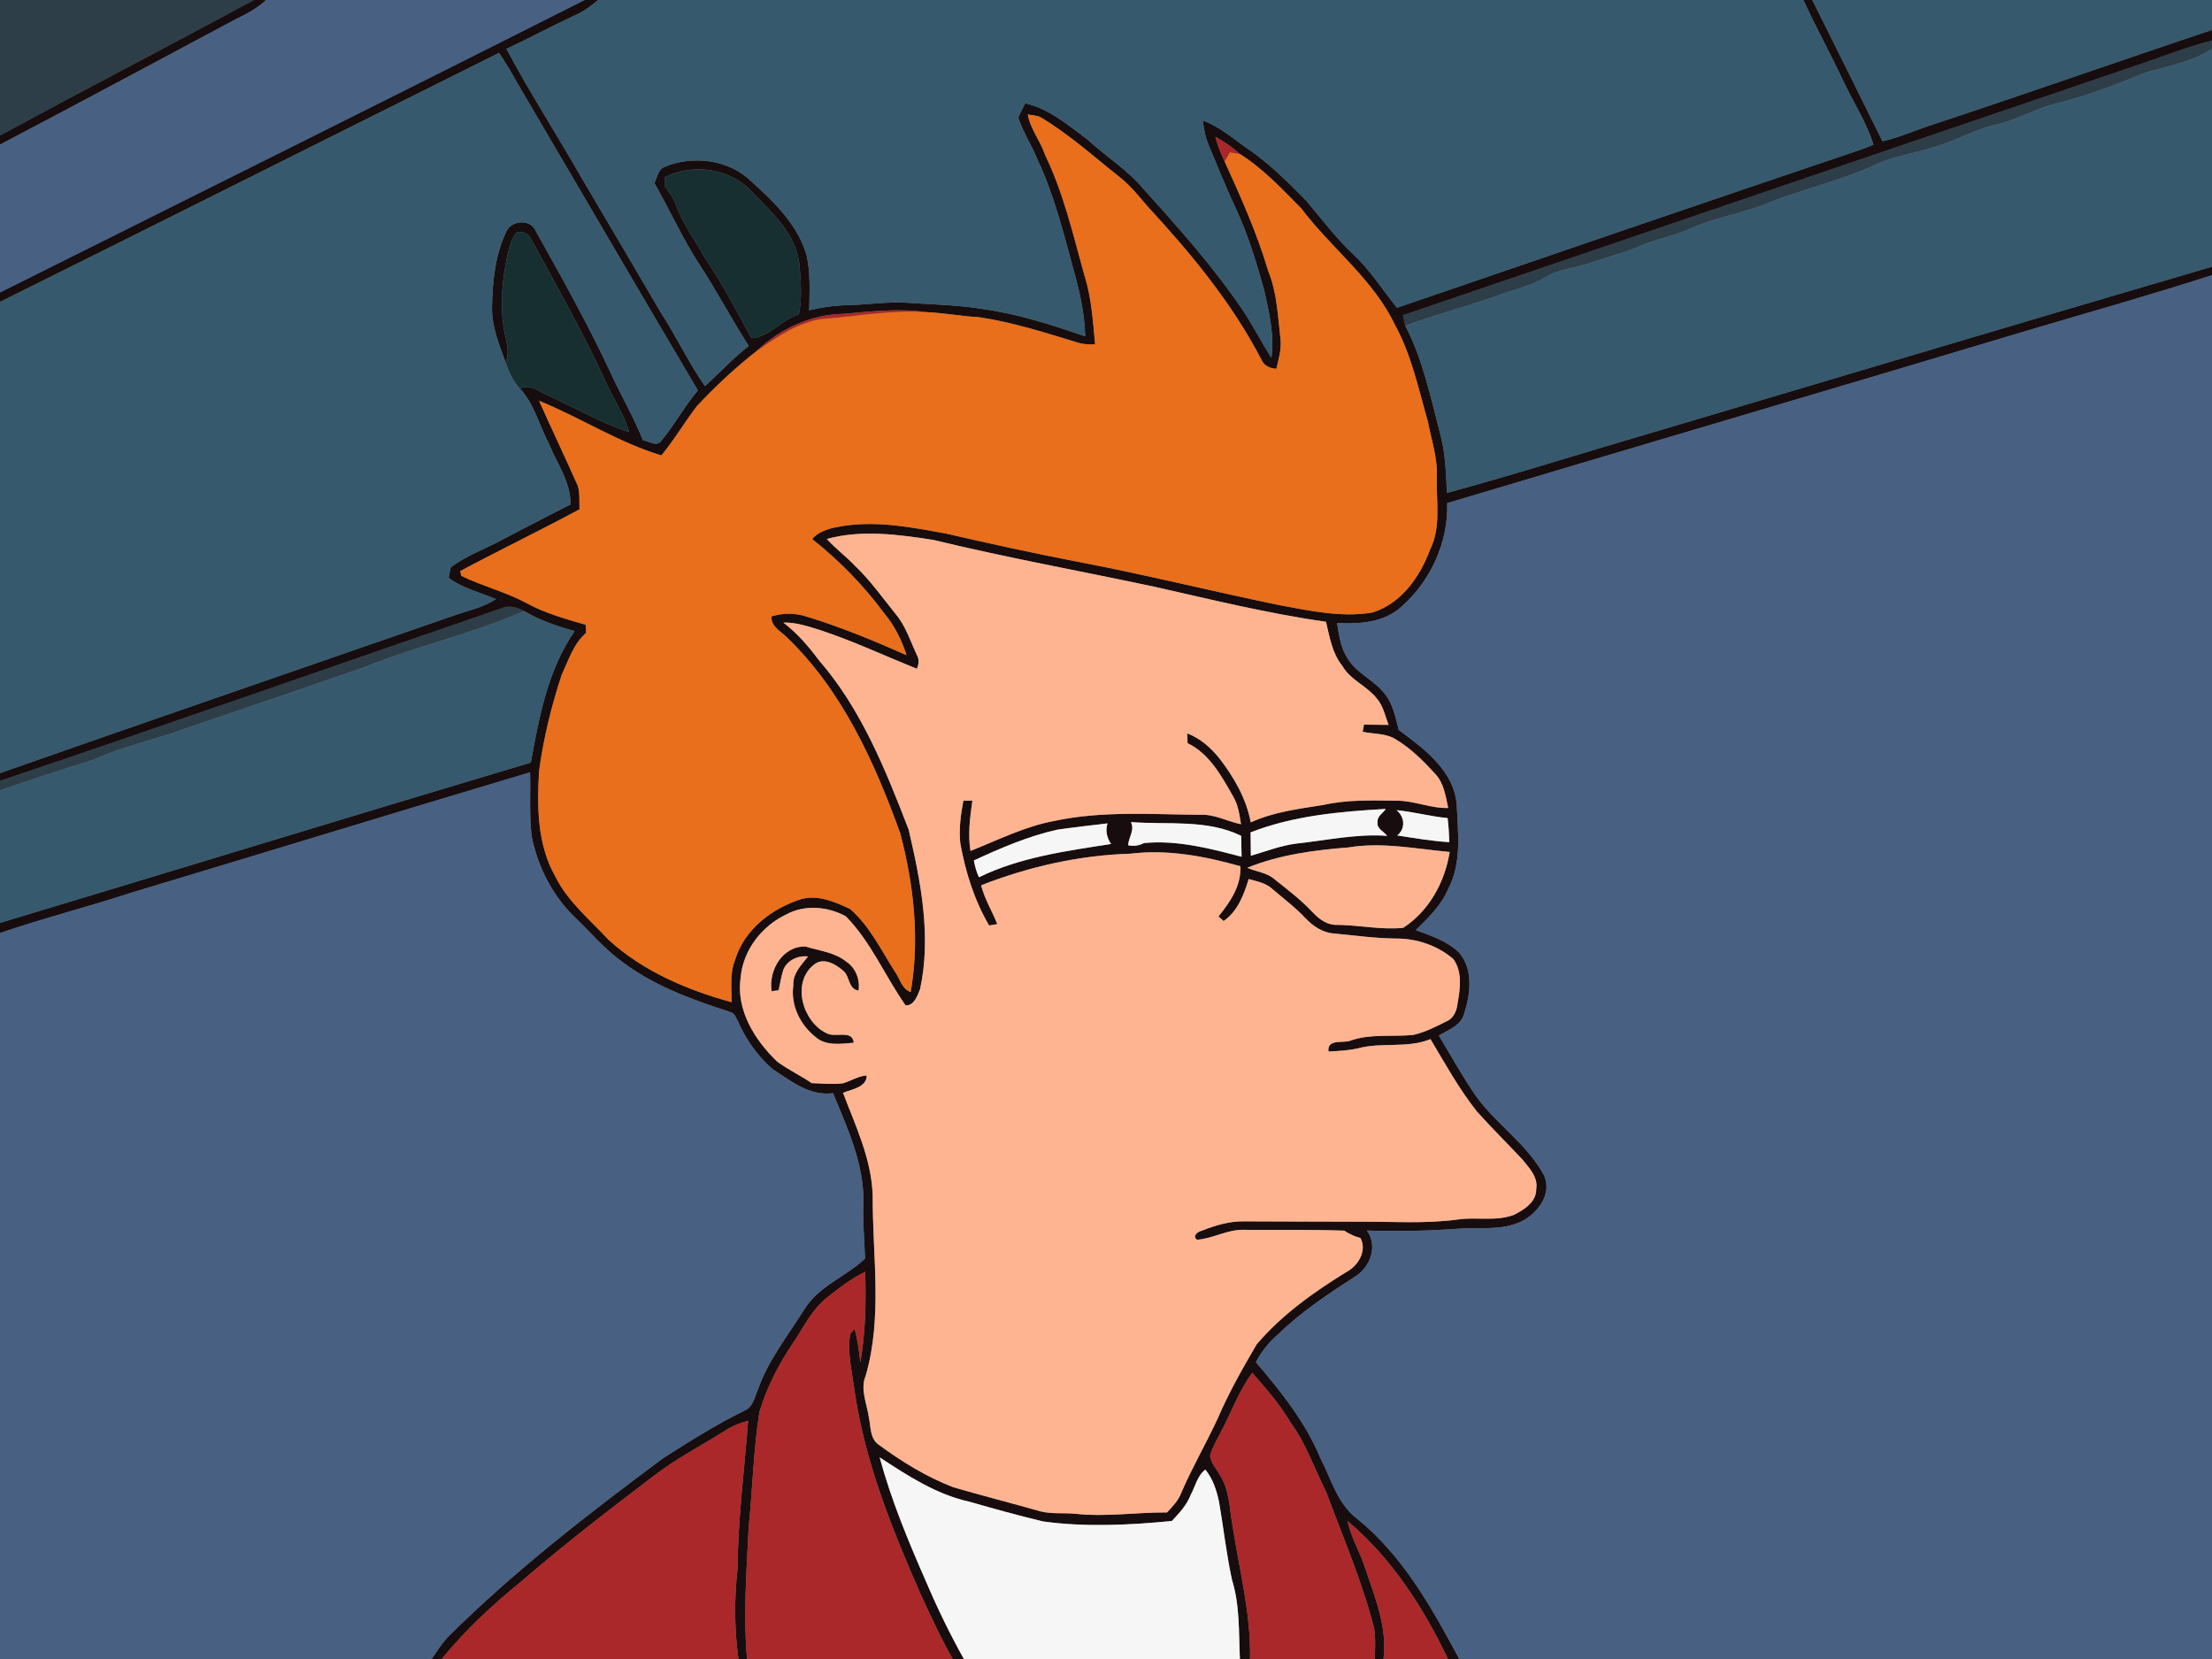 <?xml version="1.0" encoding="UTF-8" ?>
<!DOCTYPE svg PUBLIC "-//W3C//DTD SVG 1.1//EN" "http://www.w3.org/Graphics/SVG/1.1/DTD/svg11.dtd">
<svg width="640pt" height="480pt" viewBox="0 0 640 480" version="1.1" xmlns="http://www.w3.org/2000/svg">
<rect x="0" y="0" width="640" height="480" fill="#808080" stroke="none"/>
<g id="#2d3e48ff">
<path fill="#2d3e48" opacity="1.00" d=" M 0.00 0.00 L 73.49 0.00 C 49.06 13.19 24.39 25.96 0.00 39.22 L 0.00 0.00 Z" />
<path fill="#2d3e48" opacity="1.00" d=" M 617.19 19.26 C 624.80 16.76 632.22 13.70 640.00 11.74 L 640.00 14.10 C 634.04 18.12 626.81 19.11 620.11 21.25 C 611.87 24.61 603.55 27.89 594.88 29.97 C 589.04 31.36 583.85 34.59 577.99 35.94 C 571.33 37.38 565.46 41.05 558.89 42.75 C 553.94 44.39 548.71 45.08 543.88 47.08 C 533.32 52.16 521.76 54.59 510.94 59.00 C 503.82 61.88 496.10 62.92 489.10 66.13 C 484.33 68.35 479.06 69.15 474.26 71.28 C 469.66 73.28 464.77 74.42 460.06 76.11 C 455.81 77.59 451.08 77.77 447.18 80.21 C 443.18 82.67 438.52 83.57 434.18 85.23 C 425.08 88.51 415.67 90.87 406.61 94.26 C 406.33 93.25 406.13 92.23 405.92 91.22 C 476.33 67.19 546.77 43.26 617.19 19.26 Z" />
<path fill="#2d3e48" opacity="1.00" d=" M 145.05 176.03 C 147.27 174.97 149.63 175.75 151.67 176.82 C 136.57 183.40 120.38 186.99 105.12 193.16 C 88.01 199.09 70.87 204.96 53.71 210.76 C 44.88 214.08 35.55 215.92 26.95 219.85 C 17.94 222.69 8.93 225.56 0.00 228.69 L 0.00 225.95 C 48.46 209.62 96.70 192.66 145.05 176.03 Z" />
</g>
<g id="#170d0eff">
<path fill="#170d0e" opacity="1.00" d=" M 73.49 0.00 L 76.99 0.00 C 74.32 2.53 71.03 4.19 67.75 5.80 C 45.20 17.88 22.64 29.93 0.00 41.85 L 0.00 39.22 C 24.39 25.96 49.06 13.19 73.49 0.00 Z" />
<path fill="#170d0e" opacity="1.00" d=" M 169.12 0.00 L 173.07 0.00 C 171.03 1.71 168.88 3.32 166.42 4.40 C 159.72 7.51 153.22 11.01 146.54 14.16 C 153.23 26.71 160.97 38.69 168.02 51.04 C 175.70 64.00 183.31 77.01 190.94 90.00 C 195.55 97.08 199.15 104.77 203.96 111.73 C 208.19 107.86 212.10 103.63 216.64 100.11 C 211.69 92.39 207.43 84.27 202.41 76.59 C 197.48 69.04 193.78 60.78 189.33 52.94 C 190.16 51.36 190.36 49.06 192.24 48.30 C 200.46 44.81 210.98 46.15 217.45 52.54 C 224.07 58.49 230.87 65.09 233.39 73.91 C 234.55 79.11 234.21 84.49 234.13 89.77 C 237.69 88.91 241.33 88.37 245.00 88.31 C 251.00 88.16 256.98 87.19 262.99 87.62 C 270.30 88.13 277.67 88.25 284.91 89.49 C 294.87 90.92 304.47 94.06 313.97 97.29 C 313.83 91.35 312.64 85.51 311.08 79.81 C 307.95 68.37 305.18 56.74 300.09 45.97 C 298.48 41.90 295.95 38.23 294.62 34.05 C 295.18 32.62 295.93 31.26 296.64 29.89 C 303.54 31.46 309.03 36.20 314.57 40.31 C 320.00 45.29 326.38 49.22 331.09 54.96 C 341.10 66.03 351.07 77.21 359.46 89.58 C 362.48 94.10 364.95 98.95 367.85 103.54 C 368.78 96.96 367.17 90.40 365.78 84.01 C 363.47 75.73 360.96 67.45 357.26 59.66 C 354.56 53.87 352.20 47.93 349.73 42.04 C 348.74 39.77 348.34 37.31 347.99 34.87 C 352.66 36.49 356.39 39.83 360.40 42.61 C 366.91 46.96 372.47 52.50 377.93 58.07 C 382.35 63.28 386.45 68.79 391.46 73.49 C 396.39 78.09 399.99 83.82 404.19 89.04 C 449.09 73.64 494.01 58.28 538.99 43.08 C 540.00 42.68 541.03 42.28 542.05 41.86 C 539.98 35.17 536.01 29.32 533.11 22.99 C 529.47 15.26 525.33 7.78 521.77 0.00 L 524.36 0.00 C 531.14 13.62 537.94 27.24 544.67 40.88 C 549.93 39.68 554.83 37.37 559.97 35.78 C 586.72 26.95 613.28 17.57 640.00 8.66 L 640.00 11.74 C 632.22 13.70 624.80 16.76 617.19 19.26 C 546.77 43.26 476.33 67.19 405.92 91.22 C 406.13 92.23 406.33 93.25 406.61 94.26 C 411.61 103.89 413.87 114.65 416.58 125.08 C 418.20 130.78 418.38 136.72 418.63 142.61 C 438.40 137.25 457.92 131.01 477.59 125.29 C 531.71 109.20 585.82 93.04 640.00 77.16 L 640.00 79.63 C 623.34 84.99 606.49 89.78 589.70 94.72 C 532.75 111.79 475.70 128.55 418.73 145.57 C 419.05 156.87 413.95 168.06 405.52 175.51 C 400.48 180.12 393.34 180.62 386.86 180.25 C 387.45 183.89 387.93 187.74 390.12 190.84 C 392.77 194.93 397.58 196.82 400.55 200.62 C 403.05 203.61 403.75 207.55 404.70 211.21 C 412.10 216.65 420.90 223.14 421.50 233.14 C 421.85 241.12 422.93 249.68 419.08 257.05 C 417.07 261.86 413.30 265.55 409.62 269.10 C 414.05 270.77 418.82 272.29 422.25 275.71 C 426.47 280.77 425.38 287.92 423.50 293.71 C 422.40 296.88 418.93 298.01 416.32 299.63 C 419.82 305.45 423.11 311.41 426.96 317.01 C 432.89 325.33 441.99 331.08 446.82 340.23 C 449.05 345.54 444.93 351.00 440.32 353.32 C 434.61 356.19 428.06 355.00 421.93 355.51 C 413.14 356.16 404.32 356.30 395.52 356.04 C 398.66 360.47 396.55 366.48 392.22 369.24 C 384.44 374.30 376.61 379.43 369.93 385.94 C 367.23 388.22 365.00 390.99 363.37 394.13 C 370.67 402.64 377.77 411.56 382.09 422.02 C 385.17 428.00 386.99 435.11 392.59 439.36 C 405.87 450.06 414.29 465.22 422.22 480.00 L 418.94 480.00 C 411.81 465.07 402.67 450.83 389.90 440.09 C 390.89 444.92 393.57 449.16 395.04 453.85 C 397.87 462.27 401.44 470.92 400.29 480.00 L 397.79 480.00 C 397.82 477.00 398.07 473.96 397.55 470.99 C 394.12 457.58 388.59 444.86 383.81 431.92 C 380.37 425.09 377.93 417.72 373.37 411.52 C 370.29 406.29 366.29 401.73 362.32 397.18 C 358.47 402.41 356.30 408.59 353.26 414.28 C 352.12 416.53 350.78 418.72 350.10 421.17 C 350.34 423.39 352.07 425.06 353.08 426.99 C 355.74 431.22 355.69 436.37 356.57 441.14 C 358.52 454.05 361.98 466.83 361.67 480.00 L 358.74 480.00 C 358.39 472.36 358.76 464.53 356.47 457.14 C 354.82 449.66 354.01 442.03 352.70 434.50 C 351.99 431.18 350.93 427.86 348.74 425.20 C 346.43 426.96 345.83 430.03 344.52 432.49 C 343.38 435.45 341.19 437.80 339.05 440.07 C 326.67 441.26 314.15 441.89 301.79 440.20 C 294.63 438.48 287.52 436.51 280.44 434.48 C 270.89 432.39 262.58 426.93 254.51 421.66 C 257.89 434.15 262.88 446.12 268.08 457.95 C 271.29 465.48 274.89 472.84 278.87 480.00 L 275.65 480.00 C 272.12 473.80 269.16 467.28 266.17 460.81 C 257.85 441.80 250.00 422.27 247.13 401.59 C 246.42 396.45 245.15 391.17 245.98 385.99 L 247.25 384.46 C 248.16 387.64 248.55 390.92 248.91 394.20 C 250.43 385.55 250.61 376.72 250.32 367.97 C 246.35 369.93 242.81 372.60 239.37 375.36 C 234.95 378.78 232.58 383.99 229.49 388.50 C 225.34 394.68 221.86 401.37 219.73 408.52 C 217.96 419.60 217.76 430.86 216.60 442.02 C 216.00 454.66 215.03 467.35 216.14 480.00 L 213.66 480.00 C 212.47 471.37 212.42 462.64 213.40 453.99 C 213.49 439.63 215.37 425.37 216.46 411.07 C 214.12 411.71 211.84 412.60 209.80 413.93 C 202.87 418.31 195.52 422.07 189.03 427.12 C 176.00 436.99 163.06 447.00 150.68 457.68 C 142.40 464.40 134.56 471.76 127.79 480.00 L 124.86 480.00 C 126.52 477.65 128.02 475.16 130.09 473.14 C 149.12 454.26 170.41 437.86 191.88 421.88 C 199.51 417.03 207.17 412.16 215.30 408.19 C 217.91 407.21 218.29 404.16 219.33 401.94 C 222.31 393.43 228.04 386.36 232.75 378.79 C 236.87 372.08 244.80 369.36 250.28 364.15 C 250.12 358.77 249.57 353.41 249.81 348.02 C 250.04 336.79 245.20 326.44 241.02 316.29 C 234.23 317.24 228.78 312.72 223.47 309.28 C 219.20 305.53 215.82 300.79 213.56 295.59 C 212.96 294.65 212.69 293.25 211.50 292.88 C 199.99 289.16 188.29 284.96 178.74 277.29 C 174.42 273.96 170.85 269.80 166.96 266.00 C 160.13 259.71 155.65 251.05 153.83 241.99 C 153.09 235.85 153.55 229.64 153.36 223.46 C 114.94 234.94 76.59 246.69 38.18 258.23 C 25.53 262.38 12.60 265.65 0.00 269.96 L 0.00 267.01 C 51.20 251.61 102.34 235.93 153.57 220.63 C 155.99 207.51 158.50 193.76 166.27 182.59 C 161.21 181.21 156.20 179.50 151.67 176.82 C 149.63 175.75 147.27 174.97 145.05 176.03 C 96.70 192.66 48.46 209.62 0.00 225.95 L 0.00 223.67 C 43.94 208.27 87.97 193.13 131.95 177.87 C 135.86 176.55 139.98 175.64 143.48 173.35 C 138.89 171.37 133.86 170.26 129.80 167.18 C 129.96 166.42 130.26 164.91 130.42 164.15 C 134.89 160.75 140.24 158.92 145.13 156.25 C 151.72 152.72 158.42 149.40 165.05 145.95 C 165.18 139.46 161.13 134.10 158.79 128.33 C 156.00 123.03 154.58 116.89 150.42 112.40 C 153.33 110.92 156.06 113.42 158.67 114.46 C 166.44 117.99 173.87 122.34 182.01 125.04 C 180.64 119.89 177.45 115.53 175.36 110.68 C 168.86 96.49 161.15 82.90 153.68 69.20 C 152.96 67.67 150.91 66.52 149.34 67.38 C 147.75 69.48 147.21 72.12 146.65 74.64 C 145.33 81.09 144.70 87.78 145.66 94.32 C 146.14 97.81 147.75 101.41 146.31 104.88 C 144.44 99.79 142.28 94.60 142.35 89.08 C 142.47 81.69 143.19 74.09 146.34 67.31 C 147.64 63.71 153.51 63.16 155.04 66.88 C 162.64 80.48 170.27 94.10 176.85 108.24 C 179.82 114.66 183.40 120.80 186.03 127.38 C 187.83 127.62 190.12 129.48 191.43 127.42 C 195.21 122.83 198.05 117.52 201.92 112.96 C 184.44 83.45 167.19 53.80 149.80 24.23 C 148.09 21.20 146.35 18.18 144.38 15.32 C 96.24 39.30 48.17 63.44 0.00 87.35 L 0.00 84.60 C 56.39 56.44 112.85 28.41 169.12 0.00 M 297.39 33.12 C 298.09 37.37 301.06 40.75 302.36 44.80 C 307.72 55.84 310.46 67.85 313.75 79.61 C 315.81 86.08 316.22 92.92 316.85 99.64 C 315.21 99.65 313.53 99.68 311.95 99.16 C 302.45 96.28 292.95 93.19 283.10 91.76 C 278.11 91.52 273.21 90.53 268.22 90.33 C 260.16 89.16 252.04 90.10 243.99 90.81 C 234.67 90.96 225.63 95.15 218.94 101.55 C 212.77 106.38 207.01 111.76 201.66 117.48 C 198.07 122.12 195.12 127.25 191.35 131.77 C 178.94 128.02 167.94 120.84 155.97 115.96 C 159.65 124.21 163.55 132.35 167.20 140.62 C 167.83 142.80 167.56 145.12 167.67 147.36 C 156.26 153.52 144.55 159.14 133.13 165.25 C 133.23 165.60 133.42 166.29 133.52 166.64 C 139.64 169.61 146.37 171.26 152.38 174.52 C 157.73 177.44 163.63 179.07 169.44 180.76 C 169.49 181.53 169.54 182.32 169.60 183.10 C 165.96 186.19 164.57 190.91 162.58 195.07 C 159.57 204.18 157.25 213.55 155.98 223.06 C 155.35 233.36 155.42 244.31 160.66 253.56 C 164.24 260.85 170.65 266.05 176.07 271.91 C 186.06 281.02 198.77 286.42 211.67 289.97 C 211.71 285.88 211.09 281.61 212.70 277.73 C 215.33 268.87 223.46 262.73 232.01 260.08 C 236.85 258.87 241.67 260.98 245.97 263.00 C 251.62 267.93 254.92 274.84 258.89 281.08 C 260.36 283.06 260.91 286.18 263.49 287.03 C 266.15 271.74 264.39 256.00 260.47 241.10 C 253.02 220.45 243.65 199.72 227.56 184.30 C 225.79 182.56 223.03 181.22 223.21 178.34 C 226.53 177.31 230.12 177.32 233.43 178.41 C 243.30 181.42 252.86 185.38 262.29 189.57 C 260.89 185.14 258.76 180.93 255.76 177.36 C 249.84 169.33 242.80 162.16 234.99 155.97 C 237.25 153.29 240.88 152.71 244.14 152.14 C 254.07 150.65 263.99 152.60 273.73 154.38 C 286.41 157.29 299.13 160.09 311.91 162.55 C 331.55 166.28 350.95 171.14 370.53 175.16 C 379.25 176.75 388.17 178.71 397.05 177.22 C 405.43 174.69 410.87 166.84 413.79 158.97 C 417.02 152.46 415.51 144.98 415.71 138.00 C 416.00 132.55 414.15 127.40 413.17 122.13 C 410.45 112.63 408.41 102.77 403.62 94.03 C 397.34 80.80 385.23 71.88 376.57 60.39 C 371.02 54.75 365.53 48.86 358.80 44.59 C 356.61 42.67 354.22 40.97 351.64 39.59 C 352.31 42.05 353.23 44.44 354.33 46.73 C 359.03 57.07 363.70 67.47 366.93 78.38 C 369.50 84.64 369.72 91.46 370.49 98.09 C 370.84 101.01 369.92 103.86 369.32 106.69 C 367.47 106.62 365.73 105.85 364.97 104.07 C 356.48 87.69 344.61 73.35 332.15 59.85 C 329.55 56.81 327.02 53.64 323.85 51.16 C 316.38 45.24 309.27 38.81 301.05 33.91 C 299.91 33.37 298.61 33.36 297.39 33.12 M 192.31 51.34 C 192.30 51.97 192.27 53.23 192.26 53.85 C 193.64 55.48 194.85 57.27 195.58 59.29 C 197.53 64.69 201.00 69.31 203.77 74.29 C 208.86 81.83 213.08 89.90 217.43 97.87 C 222.73 97.45 226.15 92.47 231.14 90.93 C 232.15 86.03 231.69 80.95 231.24 76.01 C 230.06 67.69 223.60 61.66 217.98 55.98 C 211.89 48.82 200.55 46.97 192.31 51.34 M 239.23 155.94 C 241.73 158.75 244.81 160.98 247.38 163.72 C 251.85 167.97 255.41 173.03 259.26 177.82 C 262.09 181.21 263.39 185.51 265.25 189.45 C 266.02 190.72 265.83 192.17 265.29 193.49 C 256.09 189.79 247.09 185.58 237.67 182.43 C 234.08 181.31 230.46 180.03 226.64 180.13 C 230.64 183.19 233.92 186.97 236.91 191.00 C 249.20 205.13 256.25 222.79 262.91 240.06 C 266.39 255.06 269.53 270.80 266.22 286.14 C 265.43 288.04 264.53 290.99 262.02 290.89 C 256.07 282.45 252.05 272.56 244.73 265.12 C 239.59 262.29 232.92 261.67 227.60 264.52 C 220.42 267.89 214.97 274.89 214.28 282.89 C 212.94 292.24 218.35 300.88 224.81 307.11 C 227.97 309.49 231.60 311.14 234.85 313.38 C 237.87 313.47 240.91 313.81 243.92 313.43 C 246.22 312.73 248.30 311.35 250.76 311.16 C 250.80 314.59 246.39 315.16 243.91 316.19 C 247.58 325.85 252.18 335.41 252.50 345.94 C 252.42 363.28 255.39 381.05 250.48 398.01 C 248.80 401.96 250.83 406.05 251.37 410.03 C 251.99 412.74 251.63 416.19 254.22 417.98 C 260.89 422.91 268.06 427.31 275.82 430.31 C 284.21 432.74 292.69 434.91 301.10 437.30 C 304.38 438.09 307.78 437.67 311.11 437.98 C 319.94 438.95 328.79 437.54 337.65 437.60 C 339.25 435.90 340.92 434.17 341.77 431.94 C 344.93 424.56 349.00 417.61 352.36 410.32 C 355.55 402.92 359.53 395.89 363.60 388.95 C 370.91 380.36 380.23 373.75 389.80 367.88 C 393.05 366.11 395.58 361.75 393.61 358.19 C 391.94 357.76 390.37 357.05 388.95 356.07 C 379.31 355.72 369.65 355.89 360.00 355.83 C 355.23 355.63 350.99 358.38 346.33 358.69 C 344.80 357.55 346.68 356.28 347.80 356.06 C 351.67 354.51 355.77 353.30 359.98 353.38 C 371.00 353.44 382.01 353.44 393.03 353.48 C 402.67 353.40 412.36 354.15 421.95 352.82 C 427.27 352.07 432.87 353.44 438.00 351.51 C 440.96 350.02 444.57 347.78 444.48 344.00 C 445.06 340.59 442.48 337.96 440.52 335.53 C 436.15 330.84 431.56 326.35 427.29 321.56 C 422.13 315.05 418.13 307.76 413.88 300.65 C 407.20 303.40 399.79 301.47 392.94 303.31 C 390.12 303.94 387.23 304.12 384.36 304.23 C 383.98 300.31 388.80 302.06 391.05 300.97 C 396.87 299.04 403.01 300.05 408.99 299.42 C 412.36 298.62 415.49 297.04 418.57 295.48 C 420.65 294.59 421.54 292.30 421.74 290.19 C 422.49 286.01 423.16 281.14 420.50 277.49 C 415.97 273.57 409.92 271.52 403.95 271.55 C 397.92 271.51 391.95 270.64 385.96 270.09 C 382.66 269.89 379.78 267.88 377.59 265.54 C 374.67 262.43 371.23 259.89 368.01 257.11 C 366.15 255.42 363.61 255.00 361.28 254.33 C 359.90 258.86 358.10 263.69 354.03 266.48 C 353.66 266.15 352.92 265.49 352.54 265.16 C 355.93 260.96 359.15 256.31 358.88 250.63 C 348.56 247.71 337.81 245.69 327.05 247.00 C 312.25 247.45 297.63 250.75 283.87 256.15 C 284.88 260.10 287.03 263.61 288.55 267.37 C 287.96 267.47 286.78 267.68 286.19 267.78 C 281.90 260.45 279.33 252.27 277.84 243.95 C 277.41 239.83 277.97 235.71 278.73 231.67 C 279.38 231.67 280.69 231.67 281.34 231.67 C 280.66 236.48 280.00 241.36 280.79 246.21 C 288.78 243.01 296.60 239.07 305.14 237.50 C 318.90 234.58 333.05 235.61 347.01 235.75 C 351.26 235.45 355.01 237.64 359.06 238.48 C 358.61 235.68 358.23 232.78 356.72 230.32 C 353.40 224.46 349.92 218.08 343.60 215.02 C 343.55 214.07 343.52 213.13 343.50 212.19 C 347.24 213.59 350.31 216.31 352.79 219.39 C 357.03 224.88 360.60 231.04 361.88 237.94 C 368.49 234.90 375.78 234.03 382.88 232.90 C 389.79 231.33 396.91 231.58 403.94 231.67 C 409.07 231.58 413.85 233.94 419.01 233.77 C 418.24 230.30 417.77 226.51 415.19 223.83 C 411.81 220.14 408.18 216.52 403.87 213.93 C 401.00 212.11 397.45 212.42 394.25 211.72 C 394.35 211.21 394.55 210.18 394.65 209.66 C 397.01 209.68 399.38 209.73 401.75 209.73 C 400.74 207.04 400.16 204.03 398.15 201.86 C 395.29 198.34 390.66 196.70 388.38 192.66 C 385.43 189.02 384.70 184.31 383.65 179.89 C 366.94 177.55 350.57 173.49 334.13 169.79 C 312.78 165.24 291.28 161.36 270.05 156.22 C 259.89 154.65 249.34 153.18 239.23 155.94 M 361.83 240.83 C 361.86 243.08 361.88 245.34 361.91 247.60 C 366.25 246.33 370.51 244.66 375.03 244.08 C 383.79 243.13 392.50 241.20 401.36 241.83 C 400.38 240.59 398.30 239.76 398.57 237.91 C 398.36 236.21 400.12 235.29 400.95 234.05 C 387.75 234.80 374.23 235.98 361.83 240.83 M 404.06 234.41 C 406.45 236.30 406.72 239.83 404.24 241.72 C 409.24 242.47 414.24 243.37 419.31 243.66 C 419.26 241.33 419.13 239.00 418.84 236.69 C 413.86 236.24 409.02 234.87 404.06 234.41 M 327.21 237.85 C 328.40 240.21 326.47 242.34 326.42 244.56 C 327.94 244.92 329.62 244.65 331.00 243.92 C 340.60 243.01 350.03 245.47 359.23 247.89 C 359.20 245.87 359.16 243.85 359.11 241.83 C 349.17 236.97 337.87 238.68 327.21 237.85 M 305.95 240.04 C 297.53 241.92 289.56 245.34 281.77 248.96 C 282.07 250.63 282.52 252.27 283.24 253.82 C 295.16 247.99 308.50 246.22 321.46 244.19 C 320.26 242.39 319.76 240.32 320.44 238.23 C 315.61 238.81 310.76 239.35 305.95 240.04 M 390.15 245.19 C 380.21 245.97 370.17 247.30 360.88 251.07 C 363.45 252.24 366.49 252.43 368.69 254.34 C 372.56 257.44 376.56 260.45 379.94 264.11 C 381.76 266.02 384.14 267.72 386.91 267.59 C 393.27 267.65 399.66 269.10 405.99 268.45 C 413.48 263.58 418.04 255.22 419.44 246.50 C 409.71 245.62 399.93 243.56 390.15 245.19 Z" />
<path fill="#170d0e" opacity="1.00" d=" M 223.23 286.78 C 222.36 280.73 226.37 273.72 233.03 273.85 C 237.04 275.11 241.56 275.50 244.91 278.28 C 247.59 280.04 248.89 283.49 248.40 286.61 C 245.36 286.14 245.96 282.60 244.04 280.94 C 241.77 278.89 238.11 276.79 235.35 279.23 C 228.97 284.47 232.28 295.66 239.10 298.91 C 241.57 300.39 246.68 297.76 247.02 301.70 C 243.35 302.01 238.96 302.70 235.96 300.04 C 231.52 296.51 228.72 290.88 229.53 285.14 C 229.32 281.70 231.83 279.21 233.80 276.74 C 230.95 276.38 227.81 277.79 226.66 280.53 C 226.02 282.47 225.73 284.51 225.29 286.51 C 224.78 286.58 223.75 286.71 223.23 286.78 Z" />
</g>
<g id="#486082ff">
<path fill="#486082" opacity="1.00" d=" M 76.99 0.00 L 169.12 0.00 C 112.85 28.41 56.39 56.44 0.00 84.60 L 0.00 41.85 C 22.64 29.93 45.20 17.88 67.75 5.80 C 71.03 4.19 74.32 2.53 76.99 0.00 Z" />
<path fill="#486082" opacity="1.00" d=" M 589.70 94.72 C 606.49 89.78 623.34 84.99 640.00 79.63 L 640.00 480.00 L 422.22 480.00 C 414.29 465.22 405.87 450.06 392.59 439.36 C 386.99 435.11 385.17 428.00 382.09 422.02 C 377.77 411.56 370.67 402.64 363.37 394.13 C 365.00 390.99 367.23 388.22 369.93 385.94 C 376.61 379.43 384.44 374.30 392.22 369.24 C 396.55 366.48 398.66 360.47 395.52 356.04 C 404.32 356.30 413.14 356.16 421.93 355.51 C 428.06 355.00 434.61 356.19 440.32 353.32 C 444.93 351.00 449.05 345.54 446.82 340.23 C 441.99 331.08 432.89 325.33 426.96 317.01 C 423.11 311.41 419.82 305.45 416.32 299.63 C 418.93 298.01 422.40 296.88 423.50 293.71 C 425.38 287.92 426.47 280.77 422.25 275.71 C 418.82 272.29 414.05 270.77 409.62 269.10 C 413.30 265.55 417.07 261.86 419.08 257.05 C 422.93 249.68 421.85 241.12 421.50 233.14 C 420.90 223.14 412.10 216.65 404.70 211.21 C 403.75 207.55 403.05 203.61 400.55 200.62 C 397.58 196.82 392.77 194.93 390.12 190.84 C 387.93 187.74 387.45 183.89 386.86 180.25 C 393.34 180.62 400.48 180.12 405.52 175.51 C 413.95 168.06 419.05 156.87 418.73 145.57 C 475.70 128.55 532.75 111.79 589.70 94.72 Z" />
<path fill="#486082" opacity="1.00" d=" M 38.18 258.23 C 76.59 246.69 114.94 234.94 153.36 223.46 C 153.55 229.64 153.09 235.85 153.83 241.99 C 155.65 251.05 160.13 259.71 166.96 266.00 C 170.85 269.80 174.42 273.96 178.74 277.29 C 188.29 284.96 199.99 289.16 211.50 292.88 C 212.69 293.25 212.96 294.65 213.56 295.59 C 215.82 300.79 219.20 305.53 223.47 309.28 C 228.78 312.72 234.23 317.24 241.02 316.29 C 245.20 326.44 250.04 336.79 249.81 348.02 C 249.57 353.41 250.12 358.77 250.28 364.15 C 244.80 369.36 236.87 372.08 232.75 378.79 C 228.04 386.36 222.31 393.43 219.33 401.94 C 218.29 404.16 217.91 407.21 215.30 408.19 C 207.17 412.16 199.51 417.03 191.88 421.88 C 170.41 437.86 149.12 454.26 130.09 473.14 C 128.02 475.16 126.52 477.65 124.86 480.00 L 0.00 480.00 L 0.00 269.96 C 12.60 265.65 25.53 262.38 38.18 258.23 Z" />
</g>
<g id="#36596dff">
<path fill="#36596d" opacity="1.00" d=" M 173.07 0.00 L 521.77 0.00 C 525.33 7.78 529.47 15.26 533.11 22.99 C 536.01 29.32 539.98 35.17 542.05 41.86 C 541.03 42.28 540.00 42.68 538.99 43.08 C 494.01 58.28 449.09 73.64 404.19 89.04 C 399.99 83.82 396.39 78.09 391.46 73.49 C 386.45 68.79 382.35 63.28 377.93 58.07 C 372.47 52.50 366.91 46.96 360.40 42.61 C 356.39 39.83 352.66 36.49 347.99 34.87 C 348.34 37.31 348.74 39.77 349.73 42.04 C 352.20 47.93 354.56 53.87 357.26 59.66 C 360.96 67.45 363.47 75.73 365.78 84.01 C 367.17 90.40 368.78 96.96 367.85 103.54 C 364.95 98.95 362.48 94.10 359.46 89.58 C 351.07 77.21 341.10 66.03 331.09 54.96 C 326.38 49.22 320.00 45.29 314.57 40.31 C 309.03 36.20 303.54 31.46 296.64 29.89 C 295.93 31.26 295.18 32.62 294.62 34.05 C 295.95 38.23 298.48 41.90 300.09 45.97 C 305.18 56.74 307.95 68.37 311.08 79.81 C 312.64 85.51 313.83 91.35 313.97 97.29 C 304.47 94.06 294.87 90.92 284.91 89.49 C 277.67 88.25 270.30 88.13 262.99 87.62 C 256.98 87.19 251.00 88.16 245.00 88.31 C 241.33 88.37 237.69 88.91 234.13 89.77 C 234.21 84.49 234.55 79.11 233.39 73.91 C 230.87 65.09 224.07 58.49 217.45 52.54 C 210.98 46.15 200.46 44.81 192.24 48.30 C 190.36 49.06 190.16 51.36 189.33 52.94 C 193.78 60.78 197.48 69.04 202.41 76.59 C 207.43 84.27 211.69 92.39 216.64 100.11 C 212.10 103.63 208.19 107.86 203.96 111.73 C 199.15 104.77 195.55 97.08 190.94 90.00 C 183.31 77.01 175.70 64.00 168.02 51.04 C 160.97 38.69 153.23 26.71 146.54 14.16 C 153.22 11.01 159.72 7.51 166.42 4.40 C 168.88 3.32 171.03 1.71 173.07 0.00 Z" />
<path fill="#36596d" opacity="1.00" d=" M 524.36 0.00 L 640.00 0.00 L 640.00 8.66 C 613.28 17.57 586.72 26.95 559.97 35.78 C 554.83 37.37 549.93 39.68 544.67 40.88 C 537.94 27.24 531.14 13.62 524.36 0.00 Z" />
<path fill="#36596d" opacity="1.00" d=" M 620.11 21.25 C 626.81 19.11 634.04 18.12 640.00 14.10 L 640.00 77.16 C 585.82 93.04 531.71 109.20 477.59 125.29 C 457.92 131.01 438.40 137.25 418.63 142.61 C 418.38 136.72 418.20 130.78 416.58 125.08 C 413.87 114.65 411.61 103.89 406.61 94.26 C 415.67 90.87 425.08 88.51 434.18 85.23 C 438.52 83.57 443.18 82.67 447.18 80.21 C 451.08 77.77 455.81 77.59 460.06 76.11 C 464.77 74.42 469.66 73.28 474.26 71.28 C 479.06 69.15 484.33 68.35 489.10 66.13 C 496.10 62.92 503.82 61.88 510.94 59.00 C 521.76 54.59 533.32 52.16 543.88 47.08 C 548.71 45.08 553.94 44.39 558.89 42.75 C 565.46 41.05 571.33 37.38 577.99 35.94 C 583.85 34.59 589.04 31.36 594.88 29.97 C 603.55 27.89 611.87 24.61 620.11 21.25 Z" />
<path fill="#36596d" opacity="1.00" d=" M 0.00 87.35 C 48.17 63.44 96.24 39.30 144.38 15.32 C 146.35 18.18 148.09 21.20 149.80 24.23 C 167.19 53.80 184.44 83.45 201.92 112.96 C 198.05 117.52 195.21 122.83 191.43 127.42 C 190.12 129.48 187.83 127.62 186.03 127.38 C 183.40 120.80 179.82 114.66 176.85 108.24 C 170.27 94.10 162.64 80.48 155.04 66.88 C 153.51 63.16 147.64 63.71 146.34 67.31 C 143.19 74.09 142.47 81.69 142.35 89.08 C 142.28 94.60 144.44 99.79 146.31 104.88 C 147.24 107.60 148.48 110.24 150.42 112.40 C 154.58 116.89 156.00 123.03 158.79 128.33 C 161.13 134.10 165.18 139.46 165.05 145.95 C 158.42 149.40 151.72 152.72 145.13 156.25 C 140.24 158.92 134.89 160.75 130.42 164.15 C 130.26 164.91 129.96 166.42 129.80 167.18 C 133.86 170.26 138.89 171.37 143.48 173.35 C 139.98 175.64 135.86 176.55 131.95 177.87 C 87.97 193.13 43.94 208.27 0.00 223.67 L 0.00 87.35 Z" />
<path fill="#36596d" opacity="1.00" d=" M 105.12 193.16 C 120.38 186.99 136.57 183.40 151.67 176.82 C 156.20 179.50 161.21 181.21 166.27 182.59 C 158.50 193.76 155.99 207.51 153.57 220.63 C 102.34 235.93 51.20 251.61 0.00 267.01 L 0.00 228.69 C 8.93 225.56 17.94 222.69 26.95 219.85 C 35.55 215.92 44.88 214.08 53.71 210.76 C 70.87 204.96 88.01 199.09 105.12 193.16 Z" />
</g>
<g id="#e96f1cff">
<path fill="#e96f1c" opacity="1.00" d=" M 297.39 33.12 C 298.61 33.36 299.91 33.37 301.05 33.91 C 309.27 38.81 316.38 45.24 323.85 51.16 C 327.02 53.64 329.55 56.81 332.15 59.85 C 344.61 73.35 356.48 87.69 364.97 104.07 C 365.73 105.85 367.47 106.62 369.32 106.69 C 369.92 103.86 370.84 101.01 370.49 98.09 C 369.72 91.46 369.50 84.64 366.93 78.38 C 363.70 67.47 359.03 57.07 354.33 46.73 C 354.70 46.07 355.46 44.73 355.84 44.06 C 356.58 44.19 358.06 44.46 358.80 44.59 C 365.53 48.86 371.02 54.75 376.57 60.39 C 385.23 71.88 397.34 80.80 403.62 94.03 C 408.41 102.77 410.45 112.63 413.17 122.13 C 414.15 127.40 416.00 132.55 415.71 138.00 C 415.51 144.98 417.02 152.46 413.79 158.97 C 410.87 166.84 405.43 174.69 397.05 177.22 C 388.17 178.71 379.25 176.75 370.53 175.16 C 350.95 171.14 331.55 166.28 311.91 162.55 C 299.13 160.09 286.41 157.29 273.73 154.38 C 263.99 152.60 254.07 150.65 244.14 152.14 C 240.88 152.71 237.25 153.29 234.99 155.97 C 242.80 162.16 249.84 169.33 255.76 177.36 C 258.76 180.93 260.89 185.14 262.29 189.57 C 252.86 185.38 243.30 181.42 233.43 178.41 C 230.12 177.32 226.53 177.31 223.21 178.34 C 223.03 181.22 225.79 182.56 227.56 184.30 C 243.65 199.72 253.02 220.45 260.47 241.10 C 264.39 256.00 266.15 271.74 263.49 287.03 C 260.91 286.18 260.36 283.06 258.89 281.08 C 254.92 274.84 251.62 267.93 245.97 263.00 C 241.67 260.98 236.85 258.87 232.01 260.08 C 223.46 262.73 215.33 268.87 212.70 277.73 C 211.09 281.61 211.71 285.88 211.67 289.97 C 198.77 286.42 186.06 281.02 176.07 271.91 C 170.65 266.05 164.24 260.85 160.66 253.56 C 155.42 244.31 155.35 233.36 155.98 223.06 C 157.25 213.55 159.57 204.18 162.58 195.07 C 164.57 190.91 165.96 186.19 169.60 183.10 C 169.54 182.32 169.49 181.53 169.44 180.76 C 163.63 179.07 157.73 177.44 152.38 174.52 C 146.37 171.26 139.64 169.61 133.52 166.64 C 133.42 166.29 133.23 165.60 133.13 165.25 C 144.55 159.14 156.26 153.52 167.67 147.36 C 167.56 145.12 167.83 142.80 167.20 140.62 C 163.55 132.35 159.65 124.21 155.97 115.96 C 167.94 120.84 178.94 128.02 191.35 131.77 C 195.12 127.25 198.07 122.12 201.66 117.48 C 207.01 111.76 212.77 106.38 218.94 101.55 C 224.72 97.50 230.80 93.28 237.95 92.24 C 248.04 91.52 258.06 89.57 268.22 90.33 C 273.21 90.53 278.11 91.52 283.10 91.76 C 292.95 93.19 302.45 96.28 311.95 99.16 C 313.53 99.68 315.21 99.65 316.85 99.64 C 316.22 92.92 315.81 86.08 313.75 79.61 C 310.46 67.85 307.72 55.84 302.36 44.80 C 301.06 40.75 298.09 37.37 297.39 33.12 Z" />
</g>
<g id="#aa282aff">
<path fill="#aa282a" opacity="1.00" d=" M 351.64 39.59 C 354.22 40.97 356.61 42.67 358.80 44.59 C 358.06 44.46 356.58 44.19 355.84 44.06 C 355.46 44.73 354.70 46.07 354.33 46.73 C 353.23 44.44 352.31 42.05 351.64 39.59 Z" />
<path fill="#aa282a" opacity="1.00" d=" M 218.94 101.55 C 225.63 95.15 234.67 90.96 243.99 90.81 C 252.04 90.10 260.16 89.16 268.22 90.33 C 258.06 89.57 248.04 91.52 237.95 92.24 C 230.80 93.28 224.72 97.50 218.94 101.55 Z" />
<path fill="#aa282a" opacity="1.00" d=" M 239.37 375.36 C 242.81 372.60 246.35 369.93 250.32 367.97 C 250.61 376.72 250.43 385.55 248.91 394.20 C 248.55 390.92 248.16 387.64 247.25 384.46 L 245.98 385.99 C 245.15 391.17 246.42 396.45 247.13 401.59 C 250.00 422.27 257.85 441.80 266.17 460.81 C 269.16 467.28 272.12 473.80 275.65 480.00 L 216.14 480.00 C 215.03 467.35 216.00 454.66 216.60 442.02 C 217.76 430.86 217.96 419.60 219.73 408.52 C 221.86 401.37 225.34 394.68 229.49 388.50 C 232.58 383.99 234.95 378.78 239.37 375.36 Z" />
<path fill="#aa282a" opacity="1.00" d=" M 353.26 414.28 C 356.30 408.59 358.47 402.41 362.32 397.18 C 366.29 401.73 370.29 406.29 373.37 411.52 C 377.93 417.72 380.37 425.09 383.81 431.92 C 388.59 444.86 394.12 457.58 397.55 470.99 C 398.07 473.96 397.82 477.00 397.79 480.00 L 361.67 480.00 C 361.98 466.83 358.52 454.05 356.57 441.14 C 355.69 436.37 355.74 431.22 353.08 426.99 C 352.07 425.06 350.34 423.39 350.10 421.17 C 350.78 418.72 352.12 416.53 353.26 414.28 Z" />
<path fill="#aa282a" opacity="1.00" d=" M 209.80 413.93 C 211.84 412.60 214.12 411.71 216.46 411.07 C 215.37 425.37 213.49 439.63 213.40 453.99 C 212.42 462.64 212.47 471.37 213.66 480.00 L 127.79 480.00 C 134.56 471.76 142.40 464.40 150.68 457.68 C 163.06 447.00 176.00 436.99 189.03 427.12 C 195.52 422.07 202.87 418.31 209.80 413.93 Z" />
<path fill="#aa282a" opacity="1.00" d=" M 389.90 440.09 C 402.67 450.83 411.81 465.07 418.94 480.00 L 400.29 480.00 C 401.44 470.92 397.87 462.27 395.04 453.85 C 393.57 449.16 390.89 444.92 389.90 440.09 Z" />
</g>
<g id="#172f30ff">
<path fill="#172f30" opacity="1.00" d=" M 192.31 51.34 C 200.55 46.97 211.89 48.82 217.98 55.98 C 223.60 61.66 230.06 67.69 231.24 76.01 C 231.69 80.95 232.15 86.03 231.14 90.93 C 226.15 92.47 222.73 97.45 217.43 97.87 C 213.08 89.90 208.86 81.83 203.77 74.29 C 201.00 69.31 197.53 64.69 195.58 59.29 C 194.85 57.27 193.64 55.48 192.26 53.85 C 192.27 53.23 192.30 51.97 192.31 51.34 Z" />
<path fill="#172f30" opacity="1.00" d=" M 149.34 67.38 C 150.91 66.52 152.96 67.67 153.68 69.20 C 161.15 82.90 168.86 96.49 175.36 110.68 C 177.45 115.53 180.64 119.89 182.01 125.04 C 173.87 122.34 166.44 117.99 158.67 114.46 C 156.06 113.42 153.33 110.92 150.42 112.40 C 148.48 110.24 147.24 107.60 146.31 104.88 C 147.75 101.41 146.14 97.81 145.66 94.32 C 144.70 87.78 145.33 81.09 146.65 74.64 C 147.21 72.12 147.75 69.48 149.34 67.38 Z" />
</g>
<g id="#feb491ff">
<path fill="#feb491" opacity="1.00" d=" M 239.23 155.94 C 249.34 153.18 259.89 154.65 270.05 156.22 C 291.28 161.36 312.78 165.24 334.13 169.79 C 350.57 173.49 366.94 177.55 383.65 179.89 C 384.70 184.31 385.43 189.02 388.38 192.66 C 390.66 196.70 395.29 198.34 398.15 201.86 C 400.16 204.03 400.74 207.04 401.75 209.73 C 399.38 209.73 397.01 209.68 394.65 209.66 C 394.55 210.18 394.35 211.21 394.25 211.72 C 397.45 212.42 401.00 212.11 403.87 213.93 C 408.18 216.52 411.81 220.14 415.19 223.83 C 417.77 226.51 418.24 230.30 419.01 233.77 C 413.85 233.94 409.07 231.58 403.94 231.67 C 396.91 231.58 389.79 231.33 382.88 232.90 C 375.78 234.03 368.49 234.90 361.88 237.94 C 360.60 231.04 357.03 224.88 352.79 219.39 C 350.31 216.31 347.24 213.59 343.50 212.19 C 343.52 213.13 343.55 214.07 343.60 215.02 C 349.92 218.08 353.40 224.46 356.72 230.32 C 358.23 232.78 358.61 235.68 359.06 238.48 C 355.01 237.64 351.26 235.45 347.01 235.75 C 333.05 235.61 318.90 234.58 305.14 237.50 C 296.60 239.07 288.78 243.01 280.79 246.21 C 280.00 241.36 280.66 236.48 281.34 231.67 C 280.69 231.67 279.38 231.67 278.73 231.67 C 277.97 235.71 277.41 239.83 277.84 243.95 C 279.33 252.27 281.90 260.45 286.19 267.78 C 286.78 267.68 287.96 267.47 288.55 267.37 C 287.03 263.61 284.88 260.10 283.87 256.15 C 297.63 250.75 312.25 247.45 327.05 247.00 C 337.81 245.69 348.56 247.71 358.88 250.63 C 359.15 256.31 355.93 260.96 352.54 265.16 C 352.92 265.49 353.66 266.15 354.03 266.48 C 358.10 263.69 359.90 258.86 361.28 254.33 C 363.61 255.00 366.15 255.42 368.01 257.11 C 371.23 259.89 374.67 262.43 377.59 265.54 C 379.78 267.88 382.66 269.89 385.96 270.09 C 391.95 270.64 397.92 271.51 403.95 271.55 C 409.92 271.52 415.97 273.57 420.50 277.49 C 423.16 281.14 422.49 286.01 421.74 290.19 C 421.54 292.30 420.65 294.59 418.57 295.48 C 415.49 297.04 412.36 298.62 408.99 299.42 C 403.01 300.05 396.87 299.04 391.05 300.97 C 388.80 302.06 383.98 300.31 384.36 304.23 C 387.23 304.12 390.12 303.94 392.94 303.31 C 399.79 301.47 407.20 303.40 413.88 300.65 C 418.13 307.76 422.13 315.05 427.29 321.56 C 431.56 326.35 436.15 330.84 440.52 335.53 C 442.48 337.96 445.06 340.59 444.48 344.00 C 444.57 347.78 440.96 350.02 438.00 351.51 C 432.87 353.44 427.27 352.07 421.95 352.82 C 412.36 354.15 402.67 353.40 393.03 353.48 C 382.01 353.44 371.00 353.44 359.98 353.38 C 355.77 353.30 351.67 354.51 347.80 356.06 C 346.68 356.28 344.80 357.55 346.33 358.69 C 350.99 358.38 355.23 355.63 360.00 355.83 C 369.65 355.89 379.31 355.72 388.95 356.07 C 390.37 357.05 391.94 357.76 393.61 358.19 C 395.58 361.75 393.05 366.11 389.80 367.88 C 380.23 373.75 370.91 380.36 363.60 388.95 C 359.53 395.89 355.55 402.92 352.36 410.32 C 349.00 417.61 344.93 424.56 341.77 431.94 C 340.92 434.17 339.25 435.90 337.65 437.60 C 328.79 437.54 319.94 438.95 311.11 437.98 C 307.78 437.67 304.38 438.09 301.10 437.30 C 292.69 434.91 284.21 432.74 275.82 430.31 C 268.06 427.31 260.89 422.91 254.22 417.98 C 251.63 416.19 251.99 412.74 251.37 410.03 C 250.83 406.05 248.80 401.96 250.48 398.01 C 255.39 381.05 252.42 363.28 252.50 345.94 C 252.18 335.41 247.58 325.85 243.91 316.19 C 246.39 315.16 250.80 314.59 250.76 311.16 C 248.30 311.35 246.22 312.73 243.92 313.43 C 240.91 313.81 237.87 313.47 234.85 313.38 C 231.60 311.14 227.97 309.49 224.81 307.11 C 218.35 300.88 212.94 292.24 214.28 282.89 C 214.97 274.89 220.42 267.89 227.60 264.52 C 232.92 261.67 239.59 262.29 244.73 265.12 C 252.05 272.56 256.07 282.45 262.02 290.89 C 264.53 290.99 265.43 288.04 266.22 286.14 C 269.53 270.80 266.39 255.06 262.91 240.06 C 256.25 222.79 249.20 205.13 236.91 191.00 C 233.92 186.97 230.64 183.19 226.64 180.13 C 230.46 180.03 234.08 181.31 237.67 182.43 C 247.09 185.58 256.09 189.79 265.29 193.49 C 265.83 192.17 266.02 190.72 265.25 189.45 C 263.39 185.51 262.09 181.21 259.26 177.82 C 255.41 173.03 251.85 167.97 247.38 163.72 C 244.81 160.98 241.73 158.75 239.23 155.94 M 223.23 286.78 C 223.75 286.71 224.78 286.58 225.29 286.51 C 225.73 284.51 226.02 282.47 226.66 280.53 C 227.81 277.79 230.95 276.38 233.80 276.74 C 231.83 279.21 229.32 281.70 229.53 285.14 C 228.72 290.88 231.52 296.51 235.96 300.04 C 238.96 302.70 243.35 302.01 247.02 301.70 C 246.68 297.76 241.57 300.39 239.10 298.91 C 232.28 295.66 228.97 284.47 235.35 279.23 C 238.11 276.79 241.77 278.89 244.04 280.94 C 245.96 282.60 245.36 286.14 248.40 286.61 C 248.89 283.49 247.59 280.04 244.91 278.28 C 241.56 275.50 237.04 275.11 233.03 273.85 C 226.37 273.72 222.36 280.73 223.23 286.78 Z" />
<path fill="#feb491" opacity="1.00" d=" M 390.15 245.19 C 399.93 243.56 409.71 245.62 419.44 246.50 C 418.04 255.22 413.48 263.58 405.99 268.45 C 399.66 269.10 393.27 267.65 386.91 267.59 C 384.14 267.72 381.76 266.02 379.94 264.11 C 376.56 260.45 372.56 257.44 368.69 254.34 C 366.49 252.43 363.45 252.24 360.88 251.07 C 370.17 247.30 380.21 245.97 390.15 245.19 Z" />
</g>
<g id="#f6f6f6ff">
<path fill="#f6f6f6" opacity="1.00" d=" M 361.83 240.83 C 374.23 235.98 387.75 234.80 400.95 234.05 C 400.12 235.29 398.36 236.21 398.57 237.91 C 398.30 239.76 400.38 240.59 401.36 241.83 C 392.50 241.20 383.79 243.13 375.03 244.08 C 370.51 244.66 366.25 246.33 361.91 247.60 C 361.88 245.34 361.86 243.08 361.83 240.83 Z" />
<path fill="#f6f6f6" opacity="1.00" d=" M 404.06 234.41 C 409.02 234.87 413.86 236.24 418.84 236.69 C 419.13 239.00 419.26 241.33 419.31 243.66 C 414.24 243.37 409.24 242.47 404.24 241.72 C 406.72 239.83 406.45 236.30 404.06 234.41 Z" />
<path fill="#f6f6f6" opacity="1.00" d=" M 327.21 237.85 C 337.87 238.68 349.17 236.97 359.11 241.83 C 359.16 243.85 359.20 245.87 359.23 247.89 C 350.03 245.47 340.60 243.01 331.00 243.92 C 329.62 244.65 327.94 244.92 326.42 244.56 C 326.47 242.34 328.40 240.21 327.21 237.85 Z" />
<path fill="#f6f6f6" opacity="1.00" d=" M 305.95 240.04 C 310.76 239.35 315.61 238.81 320.44 238.23 C 319.76 240.32 320.26 242.39 321.46 244.19 C 308.50 246.22 295.16 247.99 283.24 253.82 C 282.52 252.27 282.07 250.63 281.77 248.96 C 289.56 245.34 297.53 241.92 305.95 240.04 Z" />
<path fill="#f6f6f6" opacity="1.00" d=" M 254.51 421.66 C 262.58 426.93 270.89 432.39 280.44 434.48 C 287.52 436.51 294.63 438.48 301.79 440.20 C 314.15 441.89 326.67 441.26 339.05 440.07 C 341.19 437.80 343.38 435.45 344.52 432.49 C 345.83 430.03 346.43 426.96 348.74 425.20 C 350.93 427.86 351.99 431.18 352.70 434.50 C 354.01 442.03 354.82 449.66 356.47 457.14 C 358.76 464.53 358.39 472.36 358.74 480.00 L 278.87 480.00 C 274.89 472.84 271.29 465.48 268.08 457.95 C 262.88 446.12 257.89 434.15 254.51 421.66 Z" />
</g>
</svg>
